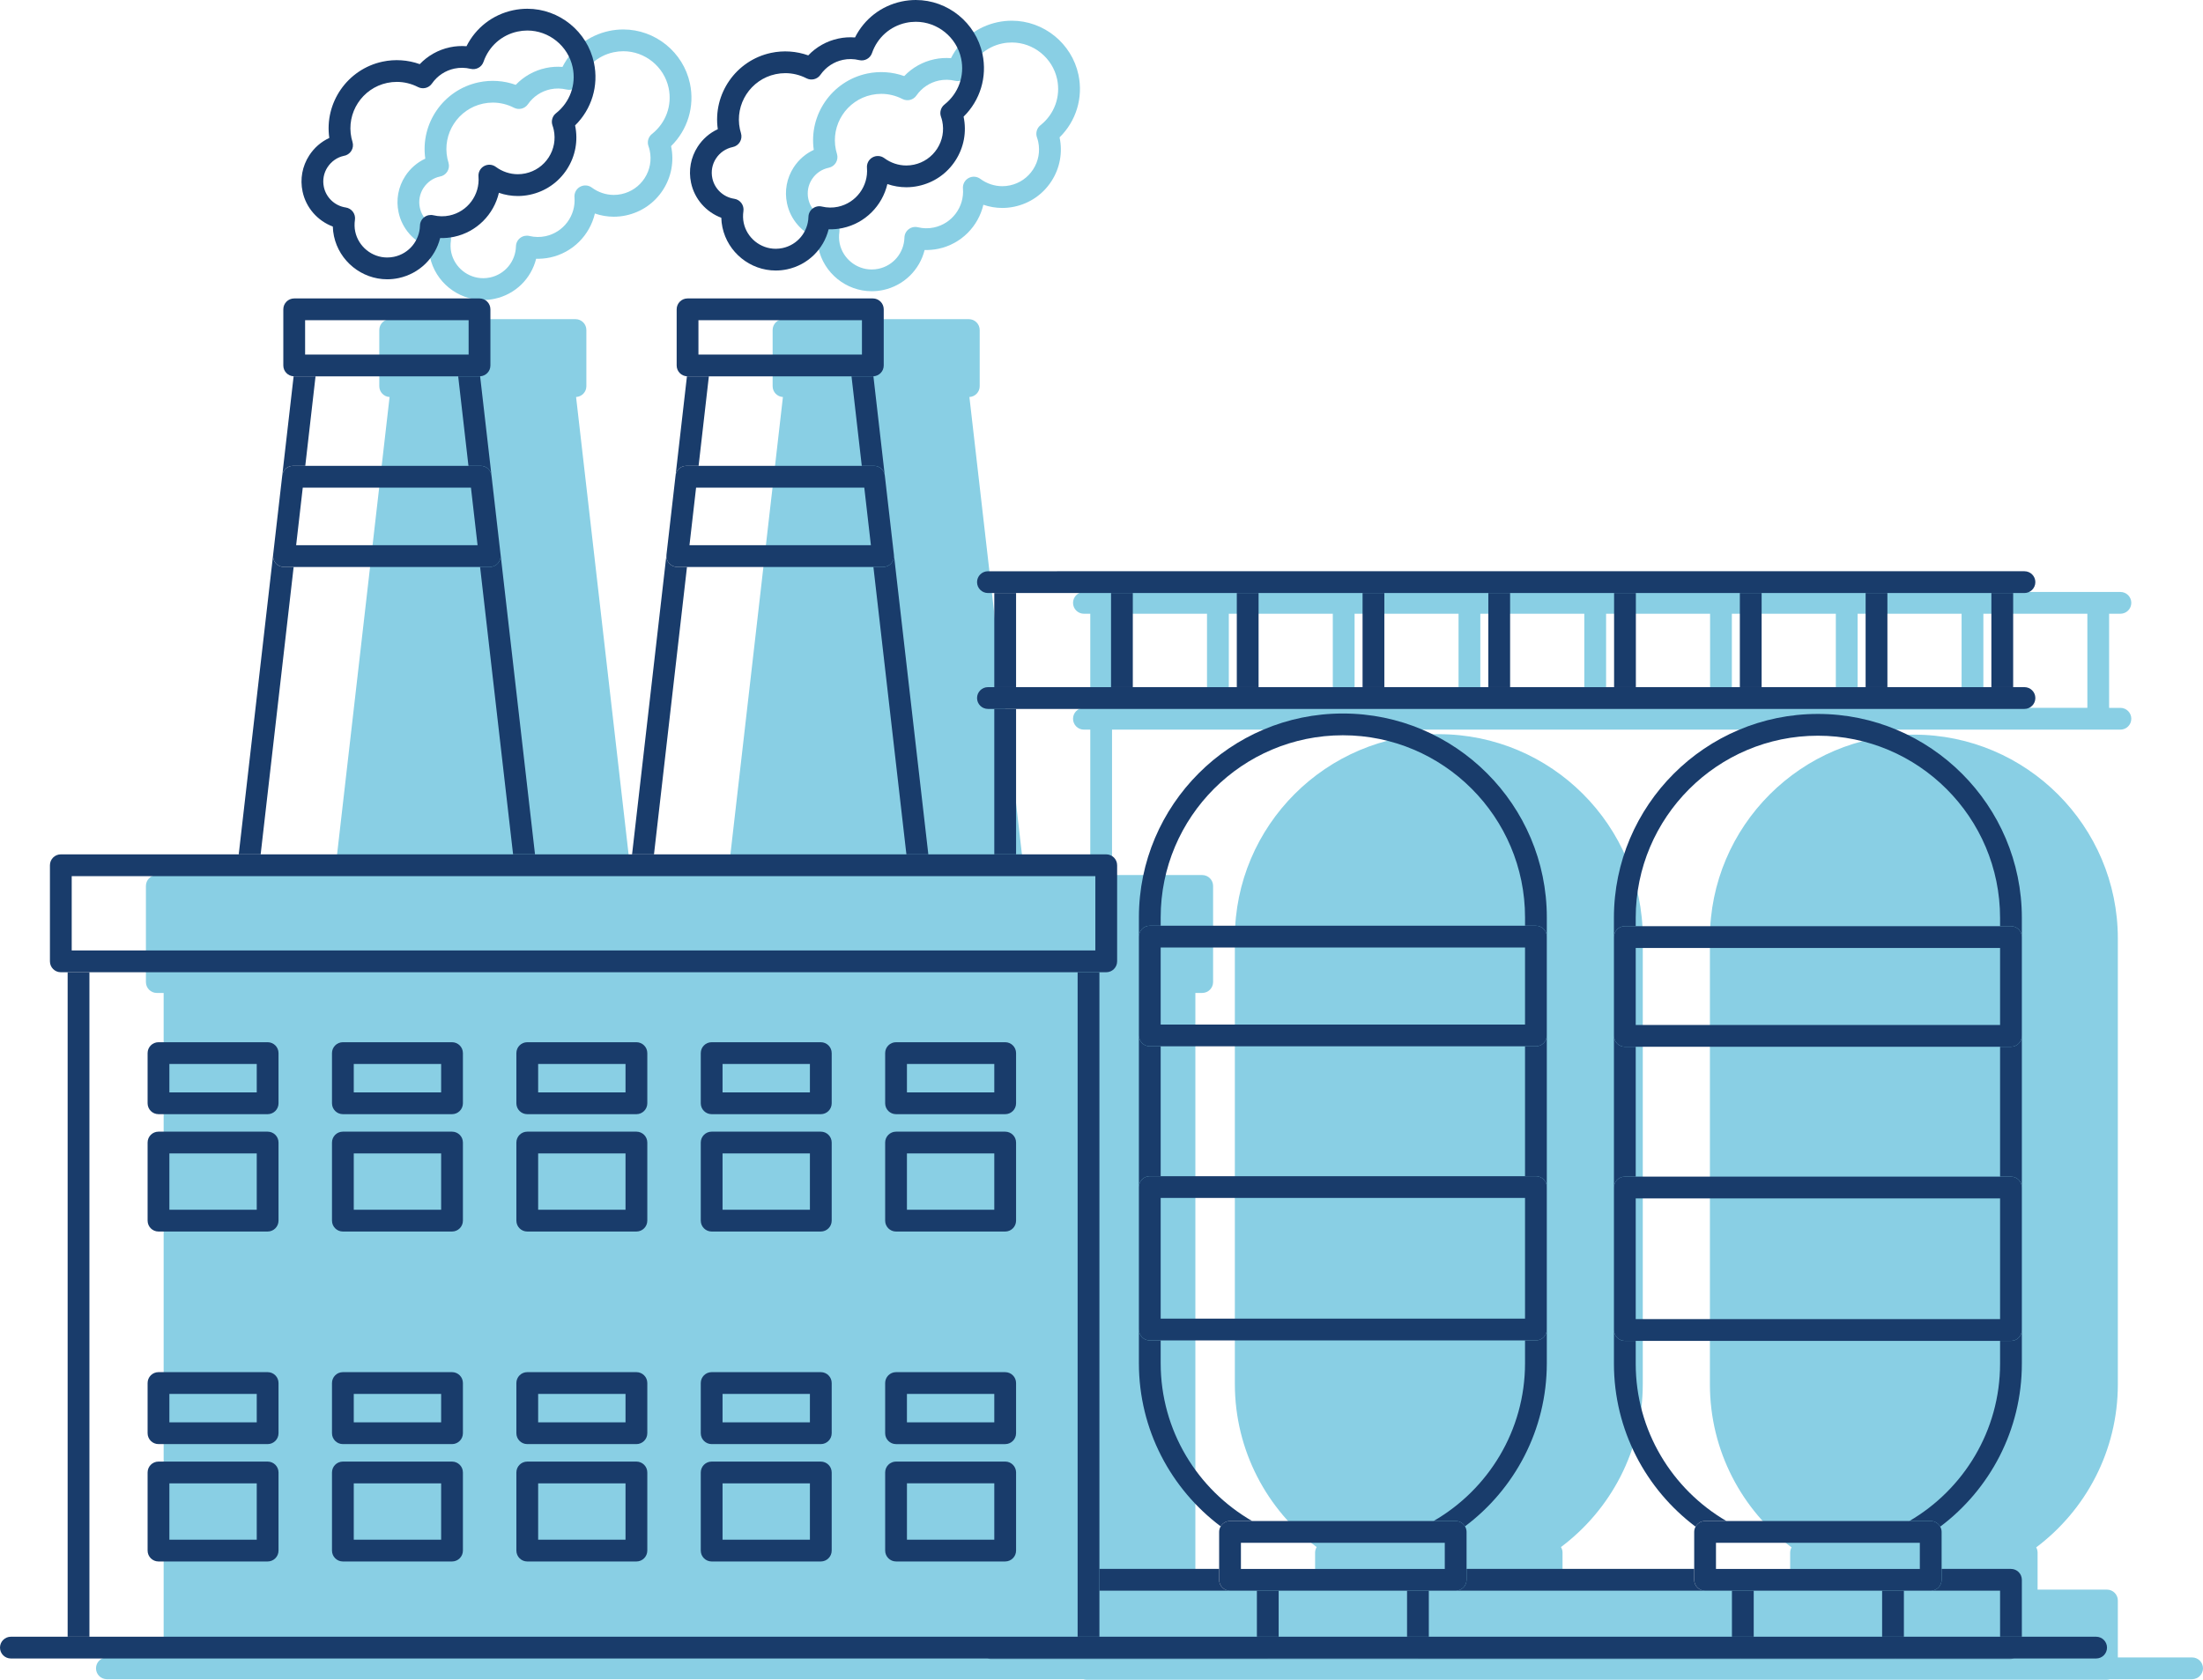 <?xml version="1.0" encoding="UTF-8"?><svg id="Capa_2" xmlns="http://www.w3.org/2000/svg" viewBox="0 0 1766.1 1346.92"><defs><style>.cls-1{fill:#193c6b;}.cls-2{fill:#89cfe4;}</style></defs><g id="Capa_3"><g><path class="cls-2" d="M291.51,852.35h-87.5c-4.82,0-8.73,3.91-8.73,8.73v40.24c0,4.82,3.91,8.73,8.73,8.73h87.5c4.82,0,8.73-3.91,8.73-8.73v-40.24c0-4.82-3.91-8.73-8.73-8.73Zm-8.73,40.24h-70.04v-22.78h70.04v22.78Z"/><path class="cls-2" d="M291.51,924.07h-87.5c-4.82,0-8.73,3.91-8.73,8.73v62.63c0,4.82,3.91,8.73,8.73,8.73h87.5c4.82,0,8.73-3.91,8.73-8.73v-62.63c0-4.82-3.91-8.73-8.73-8.73Zm-8.73,62.63h-70.04v-45.17h70.04v45.17Z"/><path class="cls-2" d="M439.33,852.35h-87.5c-4.82,0-8.73,3.91-8.73,8.73v40.24c0,4.82,3.91,8.73,8.73,8.73h87.5c4.82,0,8.73-3.91,8.73-8.73v-40.24c0-4.82-3.91-8.73-8.73-8.73Zm-8.73,40.24h-70.04v-22.78h70.04v22.78Z"/><path class="cls-2" d="M439.33,924.07h-87.5c-4.82,0-8.73,3.91-8.73,8.73v62.63c0,4.82,3.91,8.73,8.73,8.73h87.5c4.82,0,8.73-3.91,8.73-8.73v-62.63c0-4.82-3.91-8.73-8.73-8.73Zm-8.73,62.63h-70.04v-45.17h70.04v45.17Z"/><path class="cls-2" d="M587.15,852.35h-87.5c-4.82,0-8.73,3.91-8.73,8.73v40.24c0,4.82,3.91,8.73,8.73,8.73h87.5c4.82,0,8.73-3.91,8.73-8.73v-40.24c0-4.82-3.91-8.73-8.73-8.73Zm-8.73,40.24h-70.04v-22.78h70.04v22.78Z"/><path class="cls-2" d="M587.15,924.07h-87.5c-4.82,0-8.73,3.91-8.73,8.73v62.63c0,4.82,3.91,8.73,8.73,8.73h87.5c4.82,0,8.73-3.91,8.73-8.73v-62.63c0-4.82-3.91-8.73-8.73-8.73Zm-8.73,62.63h-70.04v-45.17h70.04v45.17Z"/><path class="cls-2" d="M734.97,852.35h-87.5c-4.82,0-8.73,3.91-8.73,8.73v40.24c0,4.82,3.91,8.73,8.73,8.73h87.5c4.82,0,8.73-3.91,8.73-8.73v-40.24c0-4.82-3.91-8.73-8.73-8.73Zm-8.73,40.24h-70.04v-22.78h70.04v22.78Z"/><path class="cls-2" d="M734.97,924.07h-87.5c-4.82,0-8.73,3.91-8.73,8.73v62.63c0,4.82,3.91,8.73,8.73,8.73h87.5c4.82,0,8.73-3.91,8.73-8.73v-62.63c0-4.82-3.91-8.73-8.73-8.73Zm-8.73,62.63h-70.04v-45.17h70.04v45.17Z"/><path class="cls-2" d="M882.79,852.35h-87.49c-4.82,0-8.73,3.91-8.73,8.73v40.24c0,4.82,3.91,8.73,8.73,8.73h87.49c4.82,0,8.73-3.91,8.73-8.73v-40.24c0-4.82-3.91-8.73-8.73-8.73Zm-8.73,40.24h-70.03v-22.78h70.03v22.78Z"/><path class="cls-2" d="M882.79,924.07h-87.49c-4.82,0-8.73,3.91-8.73,8.73v62.63c0,4.82,3.91,8.73,8.73,8.73h87.49c4.82,0,8.73-3.91,8.73-8.73v-62.63c0-4.82-3.91-8.73-8.73-8.73Zm-8.73,62.63h-70.03v-45.17h70.03v45.17Z"/><path class="cls-2" d="M291.51,1116.91h-87.5c-4.82,0-8.73,3.91-8.73,8.73v40.24c0,4.82,3.91,8.73,8.73,8.73h87.5c4.82,0,8.73-3.91,8.73-8.73v-40.24c0-4.82-3.91-8.73-8.73-8.73Zm-8.73,40.24h-70.04v-22.78h70.04v22.78Z"/><path class="cls-2" d="M291.51,1188.63h-87.5c-4.82,0-8.73,3.91-8.73,8.73v62.64c0,4.82,3.91,8.73,8.73,8.73h87.5c4.82,0,8.73-3.91,8.73-8.73v-62.64c0-4.82-3.91-8.73-8.73-8.73Zm-8.73,62.64h-70.04v-45.18h70.04v45.18Z"/><path class="cls-2" d="M439.33,1116.91h-87.5c-4.82,0-8.73,3.91-8.73,8.73v40.24c0,4.82,3.91,8.73,8.73,8.73h87.5c4.82,0,8.73-3.91,8.73-8.73v-40.24c0-4.82-3.91-8.73-8.73-8.73Zm-8.73,40.24h-70.04v-22.78h70.04v22.78Z"/><path class="cls-2" d="M439.33,1188.63h-87.5c-4.82,0-8.73,3.91-8.73,8.73v62.64c0,4.82,3.91,8.73,8.73,8.73h87.5c4.82,0,8.73-3.91,8.73-8.73v-62.64c0-4.82-3.91-8.73-8.73-8.73Zm-8.73,62.64h-70.04v-45.18h70.04v45.18Z"/><path class="cls-2" d="M587.15,1116.91h-87.5c-4.82,0-8.73,3.91-8.73,8.73v40.24c0,4.82,3.91,8.73,8.73,8.73h87.5c4.82,0,8.73-3.91,8.73-8.73v-40.24c0-4.82-3.91-8.73-8.73-8.73Zm-8.73,40.24h-70.04v-22.78h70.04v22.78Z"/><path class="cls-2" d="M587.15,1188.63h-87.5c-4.82,0-8.73,3.91-8.73,8.73v62.64c0,4.82,3.91,8.73,8.73,8.73h87.5c4.82,0,8.73-3.91,8.73-8.73v-62.64c0-4.82-3.91-8.73-8.73-8.73Zm-8.73,62.64h-70.04v-45.18h70.04v45.18Z"/><path class="cls-2" d="M734.97,1116.91h-87.5c-4.82,0-8.73,3.91-8.73,8.73v40.24c0,4.82,3.91,8.73,8.73,8.73h87.5c4.82,0,8.73-3.91,8.73-8.73v-40.24c0-4.82-3.91-8.73-8.73-8.73Zm-8.73,40.24h-70.04v-22.78h70.04v22.78Z"/><path class="cls-2" d="M734.97,1188.63h-87.5c-4.82,0-8.73,3.91-8.73,8.73v62.64c0,4.82,3.91,8.73,8.73,8.73h87.5c4.82,0,8.73-3.91,8.73-8.73v-62.64c0-4.82-3.91-8.73-8.73-8.73Zm-8.73,62.64h-70.04v-45.18h70.04v45.18Z"/><path class="cls-2" d="M882.79,1116.91h-87.49c-4.82,0-8.73,3.91-8.73,8.73v40.24c0,4.82,3.91,8.73,8.73,8.73h87.49c4.82,0,8.73-3.91,8.73-8.73v-40.24c0-4.82-3.91-8.73-8.73-8.73Zm-8.73,40.24h-70.03v-22.78h70.03v22.78Z"/><path class="cls-2" d="M882.79,1188.63h-87.49c-4.82,0-8.73,3.91-8.73,8.73v62.64c0,4.82,3.91,8.73,8.73,8.73h87.49c4.82,0,8.73-3.91,8.73-8.73v-62.64c0-4.82-3.91-8.73-8.73-8.73Zm-8.73,62.64h-70.03v-45.18h70.03v45.18Z"/><path class="cls-2" d="M343.76,198.25c.07,2.61,.38,5.17,.91,7.7,4.27,20.05,22.24,34.61,42.72,34.61,3.05,0,6.13-.33,9.14-.97,16.62-3.54,29.3-16.15,33.28-32.1,3.7,.1,7.51-.22,11.16-1,18.17-3.86,31.89-17.97,35.93-35.27,4.88,1.68,10.02,2.56,15.17,2.56h0c3.26,0,6.55-.35,9.76-1.04,12.27-2.61,22.78-9.84,29.61-20.36,6.81-10.49,9.12-23,6.55-35.21,13.29-13.04,19.05-31.79,15.12-50.28-5.35-25.07-27.81-43.27-53.41-43.27-3.82,0-7.66,.41-11.43,1.21-16.41,3.51-29.93,14.07-37.33,28.83-4.5-.35-8.98-.06-13.34,.88-9.3,1.98-17.66,6.69-24.14,13.49-9.48-3.4-19.88-4.12-29.8-2-28.27,6.03-46.78,33.04-42.71,61.19-6.53,3.02-12.09,7.83-16.1,14.02-5.59,8.64-7.48,18.94-5.33,28.97,2.74,12.98,12.08,23.5,24.24,28.05Zm-4.25-47.53c3.07-4.73,7.79-7.99,12.98-9.11,2.5-.38,4.71-1.82,6.07-3.96,1.36-2.14,1.72-4.75,.99-7.18-.32-1.06-.63-2.13-.87-3.28-4.27-20.04,8.57-39.82,28.62-44.1,2.56-.54,5.17-.82,7.77-.82,5.86,0,11.73,1.43,16.97,4.13,3.88,1.99,8.67,.82,11.17-2.79,4.29-6.19,10.7-10.45,18.03-12.01,4.26-.91,8.7-.84,13.04,.21,4.36,1.04,8.82-1.38,10.29-5.63,4.31-12.46,14.54-21.54,27.34-24.27,2.57-.55,5.19-.83,7.79-.83,17.41,0,32.69,12.39,36.33,29.45,2.95,13.89-2.16,28.03-13.35,36.88-2.91,2.3-4.05,6.2-2.83,9.7,.39,1.14,.76,2.32,1.02,3.57,1.64,7.7,.19,15.58-4.09,22.18-4.29,6.61-10.89,11.14-18.6,12.79-2.02,.43-4.08,.65-6.12,.65h0c-6.25,0-12.51-2.09-17.6-5.88-2.75-2.05-6.46-2.29-9.46-.63-3,1.67-4.74,4.94-4.46,8.36,1.23,14.74-8.75,28.17-23.23,31.25-4.22,.91-8.66,.84-12.91-.18-2.57-.61-5.27-.04-7.36,1.56-2.09,1.6-3.35,4.06-3.41,6.7-.33,12.2-8.86,22.49-20.76,25.02-1.82,.38-3.67,.58-5.5,.58-12.29,0-23.08-8.74-25.64-20.77-.64-3.01-.71-6.18-.24-9.4,.34-2.29-.24-4.63-1.62-6.49-1.38-1.86-3.45-3.1-5.74-3.44-8.69-1.28-15.74-7.88-17.55-16.44-1.18-5.49-.14-11.12,2.91-15.84Z"/><path class="cls-2" d="M655.2,191.23c.07,2.6,.38,5.18,.91,7.7,4.27,20.05,22.24,34.6,42.72,34.6,3.05,0,6.13-.32,9.14-.96,16.62-3.54,29.3-16.15,33.28-32.1,3.71,.11,7.51-.22,11.16-1,18.17-3.86,31.89-17.97,35.93-35.28,4.88,1.68,10.02,2.56,15.18,2.56,3.26,0,6.55-.35,9.76-1.04,12.27-2.61,22.78-9.84,29.61-20.36,6.81-10.49,9.13-23,6.55-35.2,13.29-13.04,19.05-31.79,15.12-50.28-5.35-25.07-27.81-43.27-53.41-43.27-3.82,0-7.66,.41-11.43,1.21-16.41,3.5-29.93,14.07-37.33,28.83-4.49-.35-8.98-.06-13.35,.88-9.3,1.98-17.67,6.69-24.14,13.49-9.48-3.4-19.87-4.12-29.8-2.01-28.27,6.03-46.78,33.04-42.71,61.19-6.54,3.02-12.09,7.83-16.11,14.02-5.59,8.64-7.48,18.93-5.33,28.96,2.74,12.98,12.08,23.5,24.24,28.05Zm-4.25-47.53c3.07-4.73,7.79-7.98,13.39-9.17,2.41-.48,4.5-1.96,5.77-4.06,1.27-2.11,1.58-4.65,.88-7.01-.32-1.06-.63-2.13-.87-3.28-4.27-20.04,8.57-39.82,28.62-44.1,2.55-.54,5.17-.82,7.77-.82,5.86,0,11.73,1.43,16.97,4.13,3.89,2,8.68,.82,11.18-2.78,4.29-6.18,10.7-10.45,18.03-12.02,4.26-.9,8.7-.84,13.04,.21,4.36,1.04,8.82-1.39,10.29-5.64,4.31-12.46,14.54-21.54,27.34-24.27,2.57-.55,5.19-.82,7.79-.82,17.41,0,32.69,12.39,36.33,29.45,2.95,13.9-2.16,28.03-13.35,36.89-2.91,2.3-4.04,6.19-2.84,9.7,.4,1.15,.77,2.32,1.03,3.57,1.64,7.7,.19,15.58-4.09,22.18-4.29,6.61-10.89,11.15-18.6,12.79-2.02,.43-4.08,.65-6.12,.65-6.26,0-12.51-2.09-17.61-5.88-2.76-2.05-6.45-2.29-9.46-.62-3,1.67-4.74,4.94-4.46,8.36,1.23,14.74-8.75,28.17-23.23,31.25-4.22,.91-8.66,.84-12.91-.18-2.57-.62-5.26-.05-7.36,1.56-2.09,1.6-3.35,4.06-3.41,6.7-.33,12.2-8.86,22.49-20.76,25.02-1.82,.39-3.67,.58-5.5,.58-12.29,0-23.08-8.74-25.64-20.77-.64-3.01-.71-6.18-.24-9.4,.34-2.29-.24-4.62-1.62-6.49-1.38-1.86-3.45-3.1-5.74-3.44-8.69-1.28-15.74-7.88-17.55-16.44-1.18-5.5-.15-11.12,2.91-15.84Z"/><path class="cls-2" d="M1757.37,1329.08h-59.54v-45.65c0-4.82-3.91-8.73-8.73-8.73h-55.6v-29.68c0-1.52-.43-2.94-1.12-4.18,39.71-29.86,65.45-77.36,65.45-130.76v-357.46c0-90.16-73.35-163.51-163.51-163.51s-163.52,73.35-163.52,163.51v357.46c0,53.4,25.73,100.89,65.45,130.76-.69,1.25-1.11,2.66-1.11,4.18v29.68h-182.49v-29.68c0-1.63-.47-3.13-1.25-4.44,39.79-29.85,65.58-77.4,65.58-130.86v-357.47c0-90.16-73.35-163.51-163.51-163.51s-163.51,73.35-163.51,163.51v357.47c0,53.46,25.79,101,65.58,130.86-.77,1.3-1.25,2.81-1.25,4.44v29.68h-95.99v-478.47h5.48c4.82,0,8.73-3.91,8.73-8.73v-77.07c0-4.82-3.91-8.73-8.73-8.73h-72.29v-116.61h808.4c4.82,0,8.73-3.91,8.73-8.73s-3.91-8.73-8.73-8.73h-9.06v-75.47h9.06c4.82,0,8.73-3.91,8.73-8.73s-3.91-8.73-8.73-8.73H868.96c-4.82,0-8.73,3.91-8.73,8.73s3.91,8.73,8.73,8.73h5.09v75.47h-5.09c-4.82,0-8.73,3.91-8.73,8.73s3.91,8.73,8.73,8.73h5.09v116.61h-52.89l-34.73-302.52-.15-1.28h0l-9.13-79.54c4.59-.25,8.25-4.02,8.25-8.68v-45.03c0-4.82-3.91-8.73-8.73-8.73h-148.54c-4.82,0-8.73,3.91-8.73,8.73v45.03c0,4.66,3.66,8.43,8.25,8.68l-9.12,79.51s-.01,.02-.01,.03l-7.31,63.63v.07l-27.56,240.1h-77.82l-44-383.34c4.59-.25,8.25-4.02,8.25-8.68v-45.03c0-4.82-3.91-8.73-8.73-8.73h-148.55c-4.82,0-8.73,3.91-8.73,8.73v45.03c0,4.66,3.66,8.43,8.25,8.68l-12.65,110.2-3.79,32.98v.07l-27.56,240.1H125.71c-4.82,0-8.73,3.91-8.73,8.73v77.07c0,4.82,3.91,8.73,8.73,8.73h5.48v532.85h-45.5c-4.82,0-8.73,3.91-8.73,8.73s3.91,8.73,8.73,8.73H868.53c.77,.22,1.57,.38,2.41,.38h818.16c.84,0,1.64-.16,2.41-.38h65.86c4.82,0,8.73-3.91,8.73-8.73s-3.91-8.73-8.73-8.73Zm-83.98-836.93v75.47h-83.36v-75.47h83.36Zm-100.82,0v75.47h-83.36v-75.47h83.36Zm-100.82,0v75.47h-83.36v-75.47h83.36Zm-100.82,0v75.47h-83.36v-75.47h83.36Zm-100.82,0v75.47h-83.36v-75.47h83.36Zm-100.82,0v75.47h-83.35v-75.47h83.35Zm-100.81,0v75.47h-83.37v-75.47h83.37Zm-176.96,0h76.12v75.47h-76.12v-75.47Z"/></g><rect class="cls-1" x="797.11" y="568.48" width="17.46" height="116.61"/><rect class="cls-1" x="797.11" y="475.54" width="17.46" height="75.47"/><rect class="cls-1" x="890.69" y="475.54" width="17.46" height="75.47"/><rect class="cls-1" x="991.52" y="475.54" width="17.46" height="75.47"/><rect class="cls-1" x="1092.34" y="475.54" width="17.46" height="75.47"/><rect class="cls-1" x="1193.16" y="475.54" width="17.46" height="75.47"/><rect class="cls-1" x="1293.98" y="475.54" width="17.46" height="75.47"/><rect class="cls-1" x="1394.8" y="475.54" width="17.46" height="75.47"/><rect class="cls-1" x="1495.63" y="475.54" width="17.46" height="75.47"/><rect class="cls-1" x="1596.45" y="475.54" width="17.46" height="75.47"/><path class="cls-1" d="M814.57,568.48h808.4c4.82,0,8.73-3.91,8.73-8.73s-3.91-8.73-8.73-8.73H792.01c-4.82,0-8.73,3.91-8.73,8.73s3.91,8.73,8.73,8.73h22.55Z"/><path class="cls-1" d="M814.57,475.54h808.4c4.82,0,8.73-3.91,8.73-8.73s-3.91-8.73-8.73-8.73H792.01c-4.82,0-8.73,3.91-8.73,8.73s3.91,8.73,8.73,8.73h22.55Z"/><path class="cls-1" d="M1137.02,1329.94c-.1,0-.2,.03-.29,.03h-120.38c-.1,0-.19-.02-.29-.03h-224.48c.77,.22,1.57,.38,2.41,.38h603.2c-.84,0-1.64-.16-2.41-.38h-257.76Z"/><path class="cls-1" d="M1517.58,1330.32h94.57c.84,0,1.64-.16,2.41-.38h-94.58c-.77,.22-1.57,.38-2.41,.38Z"/><path class="cls-1" d="M1166.98,1275.56h199.95c-4.82,0-8.73-3.91-8.73-8.73v-8.73h-182.49v8.73c0,4.82-3.91,8.73-8.73,8.73Z"/><path class="cls-1" d="M881.38,1275.56h104.72c-4.82,0-8.73-3.91-8.73-8.73v-8.73h-95.99v17.46Z"/><path class="cls-1" d="M1547.82,1275.56h55.6v36.92h17.46v-45.65c0-4.82-3.91-8.73-8.73-8.73h-55.6v8.73c0,4.82-3.91,8.73-8.73,8.73Z"/><path class="cls-1" d="M714.48,451.73c-1.66,1.86-4.02,2.92-6.51,2.92h-7.78l26.45,230.44h17.58l-34.73-302.52,7.15,62.35c.29,2.47-.5,4.95-2.16,6.8Z"/><path class="cls-1" d="M682.64,301.8l8.23,71.75h9.79c4.44,0,8.17,3.33,8.67,7.73l-9.13-79.54c-.16,.01-.31,.05-.48,.05h-17.09Z"/><path class="cls-1" d="M550.26,373.56h9.79l8.23-71.75h-17.09c-.17,0-.31-.04-.48-.05l-9.12,79.51c.52-4.39,4.23-7.7,8.66-7.7Z"/><path class="cls-1" d="M524.29,685.09l26.45-230.44h-7.79c-2.49,0-4.86-1.06-6.51-2.92-1.64-1.84-2.42-4.29-2.16-6.74l-27.56,240.1h17.57Z"/><path class="cls-1" d="M568.29,301.8h131.45c.16,0,.31-.04,.48-.05,4.59-.25,8.25-4.02,8.25-8.68v-45.03c0-4.82-3.91-8.73-8.73-8.73h-148.54c-4.82,0-8.73,3.91-8.73,8.73v45.03c0,4.66,3.66,8.43,8.25,8.68,.16,.01,.31,.05,.48,.05h17.09Zm-8.36-17.46v-27.57h131.08v27.57h-131.08Z"/><path class="cls-1" d="M536.44,451.73c1.66,1.86,4.02,2.92,6.51,2.92h165.02c2.49,0,4.86-1.06,6.51-2.92,1.66-1.86,2.45-4.33,2.16-6.8l-7.15-62.35-.15-1.28h0c-.5-4.41-4.23-7.74-8.67-7.74h-150.41c-4.43,0-8.14,3.31-8.66,7.7,0,.01-.01,.02-.01,.03l-7.31,63.63v.07c-.26,2.45,.52,4.9,2.16,6.74Zm16.3-14.54l5.3-46.17h134.84l5.3,46.17h-145.44Z"/><path class="cls-1" d="M234.94,373.56h9.79l8.23-71.75h-17.09c-.16,0-.31-.04-.48-.05l-12.65,110.2,3.53-30.66c.51-4.41,4.24-7.73,8.67-7.73Z"/><path class="cls-1" d="M367.32,301.8l8.23,71.75h9.79c4.44,0,8.16,3.33,8.67,7.73l7.31,63.63c.29,2.47-.5,4.95-2.16,6.8-1.66,1.86-4.02,2.92-6.51,2.92h-7.78l26.45,230.44h17.58l-44-383.34c-.16,.01-.31,.05-.48,.05h-17.09Z"/><path class="cls-1" d="M208.96,685.09l26.45-230.44h-7.79c-2.49,0-4.86-1.06-6.52-2.92-1.64-1.84-2.41-4.29-2.15-6.74l-27.56,240.1h17.57Z"/><path class="cls-1" d="M252.96,301.8h131.46c.16,0,.31-.04,.48-.05,4.59-.25,8.25-4.02,8.25-8.68v-45.03c0-4.82-3.91-8.73-8.73-8.73H235.86c-4.82,0-8.73,3.91-8.73,8.73v45.03c0,4.66,3.66,8.43,8.25,8.68,.17,.01,.31,.05,.48,.05h17.09Zm-8.36-17.46v-27.57h131.09v27.57H244.59Z"/><path class="cls-1" d="M221.1,451.73c1.66,1.86,4.03,2.92,6.52,2.92h165.03c2.49,0,4.86-1.06,6.51-2.92,1.66-1.86,2.45-4.33,2.16-6.8l-7.31-63.63c-.51-4.41-4.23-7.73-8.67-7.73H234.94c-4.43,0-8.16,3.33-8.67,7.73l-3.53,30.66-3.79,32.98v.07c-.26,2.45,.51,4.9,2.15,6.74Zm21.62-60.71h134.83l5.3,46.17H237.41l5.31-46.17Z"/><rect class="cls-1" x="54.23" y="779.63" width="17.46" height="532.85"/><polygon class="cls-1" points="863.91 779.63 863.91 1312.48 881.38 1312.48 881.38 1275.56 881.38 1258.1 881.38 779.63 863.91 779.63"/><path class="cls-1" d="M71.7,779.63H886.85c4.82,0,8.73-3.91,8.73-8.73v-77.07c0-4.82-3.91-8.73-8.73-8.73H48.76c-4.82,0-8.73,3.91-8.73,8.73v77.07c0,4.82,3.91,8.73,8.73,8.73h22.94Zm806.43-17.46H57.49v-59.61H878.12v59.61Z"/><path class="cls-1" d="M214.56,835.75H127.06c-4.82,0-8.73,3.91-8.73,8.73v40.24c0,4.82,3.91,8.73,8.73,8.73h87.5c4.82,0,8.73-3.91,8.73-8.73v-40.24c0-4.82-3.91-8.73-8.73-8.73Zm-8.73,40.24h-70.04v-22.78h70.04v22.78Z"/><path class="cls-1" d="M214.56,907.46H127.06c-4.82,0-8.73,3.91-8.73,8.73v62.63c0,4.82,3.91,8.73,8.73,8.73h87.5c4.82,0,8.73-3.91,8.73-8.73v-62.63c0-4.82-3.91-8.73-8.73-8.73Zm-8.73,62.63h-70.04v-45.17h70.04v45.17Z"/><path class="cls-1" d="M362.38,835.75h-87.5c-4.82,0-8.73,3.91-8.73,8.73v40.24c0,4.82,3.91,8.73,8.73,8.73h87.5c4.82,0,8.73-3.91,8.73-8.73v-40.24c0-4.82-3.91-8.73-8.73-8.73Zm-8.73,40.24h-70.04v-22.78h70.04v22.78Z"/><path class="cls-1" d="M362.38,907.46h-87.5c-4.82,0-8.73,3.91-8.73,8.73v62.63c0,4.82,3.91,8.73,8.73,8.73h87.5c4.82,0,8.73-3.91,8.73-8.73v-62.63c0-4.82-3.91-8.73-8.73-8.73Zm-8.73,62.63h-70.04v-45.17h70.04v45.17Z"/><path class="cls-1" d="M510.2,835.75h-87.5c-4.82,0-8.73,3.91-8.73,8.73v40.24c0,4.82,3.91,8.73,8.73,8.73h87.5c4.82,0,8.73-3.91,8.73-8.73v-40.24c0-4.82-3.91-8.73-8.73-8.73Zm-8.73,40.24h-70.04v-22.78h70.04v22.78Z"/><path class="cls-1" d="M510.2,907.46h-87.5c-4.82,0-8.73,3.91-8.73,8.73v62.63c0,4.82,3.91,8.73,8.73,8.73h87.5c4.82,0,8.73-3.91,8.73-8.73v-62.63c0-4.82-3.91-8.73-8.73-8.73Zm-8.73,62.63h-70.04v-45.17h70.04v45.17Z"/><path class="cls-1" d="M658.02,835.75h-87.5c-4.82,0-8.73,3.91-8.73,8.73v40.24c0,4.82,3.91,8.73,8.73,8.73h87.5c4.82,0,8.73-3.91,8.73-8.73v-40.24c0-4.82-3.91-8.73-8.73-8.73Zm-8.73,40.24h-70.04v-22.78h70.04v22.78Z"/><path class="cls-1" d="M658.02,907.46h-87.5c-4.82,0-8.73,3.91-8.73,8.73v62.63c0,4.82,3.91,8.73,8.73,8.73h87.5c4.82,0,8.73-3.91,8.73-8.73v-62.63c0-4.82-3.91-8.73-8.73-8.73Zm-8.73,62.63h-70.04v-45.17h70.04v45.17Z"/><path class="cls-1" d="M709.61,844.48v40.24c0,4.82,3.91,8.73,8.73,8.73h87.49c4.82,0,8.73-3.91,8.73-8.73v-40.24c0-4.82-3.91-8.73-8.73-8.73h-87.49c-4.82,0-8.73,3.91-8.73,8.73Zm87.49,31.51h-70.03v-22.78h70.03v22.78Z"/><path class="cls-1" d="M718.34,987.56h87.49c4.82,0,8.73-3.91,8.73-8.73v-62.63c0-4.82-3.91-8.73-8.73-8.73h-87.49c-4.82,0-8.73,3.91-8.73,8.73v62.63c0,4.82,3.91,8.73,8.73,8.73Zm8.73-62.63h70.03v45.17h-70.03v-45.17Z"/><path class="cls-1" d="M214.56,1100.31H127.06c-4.82,0-8.73,3.91-8.73,8.73v40.24c0,4.82,3.91,8.73,8.73,8.73h87.5c4.82,0,8.73-3.91,8.73-8.73v-40.24c0-4.82-3.91-8.73-8.73-8.73Zm-8.73,40.24h-70.04v-22.78h70.04v22.78Z"/><path class="cls-1" d="M214.56,1172.03H127.06c-4.82,0-8.73,3.91-8.73,8.73v62.64c0,4.82,3.91,8.73,8.73,8.73h87.5c4.82,0,8.73-3.91,8.73-8.73v-62.64c0-4.82-3.91-8.73-8.73-8.73Zm-8.73,62.64h-70.04v-45.18h70.04v45.18Z"/><path class="cls-1" d="M362.38,1100.31h-87.5c-4.82,0-8.73,3.91-8.73,8.73v40.24c0,4.82,3.91,8.73,8.73,8.73h87.5c4.82,0,8.73-3.91,8.73-8.73v-40.24c0-4.82-3.91-8.73-8.73-8.73Zm-8.73,40.24h-70.04v-22.78h70.04v22.78Z"/><path class="cls-1" d="M362.38,1172.03h-87.5c-4.82,0-8.73,3.91-8.73,8.73v62.64c0,4.82,3.91,8.73,8.73,8.73h87.5c4.82,0,8.73-3.91,8.73-8.73v-62.64c0-4.82-3.91-8.73-8.73-8.73Zm-8.73,62.64h-70.04v-45.18h70.04v45.18Z"/><path class="cls-1" d="M510.2,1100.31h-87.5c-4.82,0-8.73,3.91-8.73,8.73v40.24c0,4.82,3.91,8.73,8.73,8.73h87.5c4.82,0,8.73-3.91,8.73-8.73v-40.24c0-4.82-3.91-8.73-8.73-8.73Zm-8.73,40.24h-70.04v-22.78h70.04v22.78Z"/><path class="cls-1" d="M510.2,1172.03h-87.5c-4.82,0-8.73,3.91-8.73,8.73v62.64c0,4.82,3.91,8.73,8.73,8.73h87.5c4.82,0,8.73-3.91,8.73-8.73v-62.64c0-4.82-3.91-8.73-8.73-8.73Zm-8.73,62.64h-70.04v-45.18h70.04v45.18Z"/><path class="cls-1" d="M658.02,1100.31h-87.5c-4.82,0-8.73,3.91-8.73,8.73v40.24c0,4.82,3.91,8.73,8.73,8.73h87.5c4.82,0,8.73-3.91,8.73-8.73v-40.24c0-4.82-3.91-8.73-8.73-8.73Zm-8.73,40.24h-70.04v-22.78h70.04v22.78Z"/><path class="cls-1" d="M658.02,1172.03h-87.5c-4.82,0-8.73,3.91-8.73,8.73v62.64c0,4.82,3.91,8.73,8.73,8.73h87.5c4.82,0,8.73-3.91,8.73-8.73v-62.64c0-4.82-3.91-8.73-8.73-8.73Zm-8.73,62.64h-70.04v-45.18h70.04v45.18Z"/><path class="cls-1" d="M718.34,1158.02h87.49c4.82,0,8.73-3.91,8.73-8.73v-40.24c0-4.82-3.91-8.73-8.73-8.73h-87.49c-4.82,0-8.73,3.91-8.73,8.73v40.24c0,4.82,3.91,8.73,8.73,8.73Zm8.73-40.24h70.03v22.78h-70.03v-22.78Z"/><path class="cls-1" d="M814.57,1243.39v-62.64c0-4.82-3.91-8.73-8.73-8.73h-87.49c-4.82,0-8.73,3.91-8.73,8.73v62.64c0,4.82,3.91,8.73,8.73,8.73h87.49c4.82,0,8.73-3.91,8.73-8.73Zm-87.49-53.91h70.03v45.18h-70.03v-45.18Z"/><rect class="cls-1" x="1128" y="1275.56" width="17.46" height="36.92"/><path class="cls-1" d="M1136.73,1329.96c.09,0,.19-.02,.29-.03h-120.96c.1,0,.2,.03,.29,.03h120.38Z"/><rect class="cls-1" x="1007.62" y="1275.56" width="17.46" height="36.92"/><path class="cls-1" d="M921.76,742.34h8.73v-6.68c0-80.53,65.52-146.05,146.05-146.05s146.05,65.52,146.05,146.05v6.68h8.73c4.82,0,8.73,3.91,8.73,8.73v-15.41c0-90.16-73.35-163.51-163.51-163.51s-163.51,73.35-163.51,163.51v15.41c0-4.82,3.91-8.73,8.73-8.73Z"/><path class="cls-1" d="M1231.32,839.03h-8.73v104.15h8.73c4.82,0,8.73,3.91,8.73,8.73v-121.61c0,4.82-3.91,8.73-8.73,8.73Z"/><path class="cls-1" d="M1231.32,1074.88h-8.73v18.25c0,54.05-29.55,101.31-73.31,126.56h17.71c3.2,0,5.96,1.73,7.48,4.29,39.79-29.85,65.58-77.4,65.58-130.86v-26.98c0,4.82-3.91,8.73-8.73,8.73Z"/><path class="cls-1" d="M986.09,1219.69h17.71c-43.77-25.25-73.31-72.51-73.31-126.56v-18.25h-8.73c-4.82,0-8.73-3.91-8.73-8.73v26.98c0,53.46,25.79,101,65.58,130.86,1.53-2.56,4.29-4.29,7.48-4.29Z"/><path class="cls-1" d="M921.76,943.18h8.73v-104.15h-8.73c-4.82,0-8.73-3.91-8.73-8.73v121.61c0-4.82,3.91-8.73,8.73-8.73Z"/><path class="cls-1" d="M921.76,839.03h309.55c4.82,0,8.73-3.91,8.73-8.73v-79.23c0-4.82-3.91-8.73-8.73-8.73h-309.55c-4.82,0-8.73,3.91-8.73,8.73v79.23c0,4.82,3.91,8.73,8.73,8.73Zm8.73-79.23h292.09v61.77h-292.09v-61.77Z"/><path class="cls-1" d="M921.76,1074.88h309.55c4.82,0,8.73-3.91,8.73-8.73v-114.24c0-4.82-3.91-8.73-8.73-8.73h-309.55c-4.82,0-8.73,3.91-8.73,8.73v114.24c0,4.82,3.91,8.73,8.73,8.73Zm8.73-114.24h292.09v96.78h-292.09v-96.78Z"/><rect class="cls-1" x="1508.85" y="1275.56" width="17.46" height="36.92"/><path class="cls-1" d="M1394.78,1329.94c.77,.22,1.57,.38,2.41,.38h120.39c.84,0,1.64-.16,2.41-.38h-125.21Z"/><rect class="cls-1" x="1388.46" y="1275.56" width="17.46" height="36.92"/><path class="cls-1" d="M1612.15,839.39h-8.73v104.14h8.73c4.82,0,8.73,3.91,8.73,8.73v-121.61c0,4.82-3.91,8.73-8.73,8.73Z"/><path class="cls-1" d="M1612.15,1075.24h-8.73v18.24c0,53.81-29.27,100.87-72.69,126.21h17.09c3.29,0,6.13,1.85,7.61,4.55,39.71-29.86,65.45-77.36,65.45-130.76v-26.97c0,4.82-3.91,8.73-8.73,8.73Z"/><path class="cls-1" d="M1302.59,742.69h8.73v-6.68c0-80.53,65.52-146.05,146.05-146.05s146.04,65.52,146.04,146.05v6.68h8.73c4.82,0,8.73,3.91,8.73,8.73v-15.41c0-90.16-73.35-163.51-163.51-163.51s-163.52,73.35-163.52,163.51v15.41c0-4.82,3.91-8.73,8.73-8.73Z"/><path class="cls-1" d="M1366.93,1219.69h17.09c-43.43-25.34-72.7-72.4-72.7-126.21v-18.24h-8.73c-4.82,0-8.73-3.91-8.73-8.73v26.97c0,53.4,25.73,100.89,65.45,130.76,1.49-2.7,4.32-4.55,7.62-4.55Z"/><path class="cls-1" d="M1302.59,943.53h8.73v-104.14h-8.73c-4.82,0-8.73-3.91-8.73-8.73v121.61c0-4.82,3.91-8.73,8.73-8.73Z"/><path class="cls-1" d="M1302.59,839.39h309.56c4.82,0,8.73-3.91,8.73-8.73v-79.23c0-4.82-3.91-8.73-8.73-8.73h-309.56c-4.82,0-8.73,3.91-8.73,8.73v79.23c0,4.82,3.91,8.73,8.73,8.73Zm8.73-79.23h292.1v61.77h-292.1v-61.77Z"/><path class="cls-1" d="M1302.59,1075.24h309.56c4.82,0,8.73-3.91,8.73-8.73v-114.25c0-4.82-3.91-8.73-8.73-8.73h-309.56c-4.82,0-8.73,3.91-8.73,8.73v114.25c0,4.82,3.91,8.73,8.73,8.73Zm8.73-114.24h292.1v96.78h-292.1v-96.78Z"/><path class="cls-1" d="M986.09,1275.56h180.89c4.82,0,8.73-3.91,8.73-8.73v-38.41c0-1.63-.47-3.13-1.25-4.44-1.53-2.56-4.29-4.29-7.48-4.29h-180.89c-3.2,0-5.96,1.73-7.48,4.29-.77,1.3-1.25,2.81-1.25,4.44v38.41c0,4.82,3.91,8.73,8.73,8.73Zm8.73-38.41h163.43v20.95h-163.43v-20.95Z"/><path class="cls-1" d="M1366.93,1275.56h180.89c4.82,0,8.73-3.91,8.73-8.73v-38.41c0-1.52-.43-2.94-1.12-4.18-1.48-2.7-4.32-4.55-7.61-4.55h-180.89c-3.3,0-6.13,1.85-7.62,4.55-.69,1.25-1.11,2.66-1.11,4.18v38.41c0,4.82,3.91,8.73,8.73,8.73Zm8.73-38.41h163.43v20.95h-163.43v-20.95Z"/><path class="cls-1" d="M266.81,181.65c.07,2.61,.38,5.17,.91,7.7,4.27,20.05,22.24,34.61,42.72,34.61,3.05,0,6.13-.33,9.14-.97,16.62-3.54,29.3-16.15,33.28-32.1,3.7,.1,7.51-.22,11.16-1,18.17-3.86,31.89-17.97,35.93-35.27,4.88,1.68,10.02,2.56,15.17,2.56h0c3.26,0,6.55-.35,9.76-1.04,12.27-2.61,22.78-9.84,29.61-20.36,6.81-10.49,9.12-23,6.55-35.21,13.29-13.04,19.05-31.79,15.12-50.28-5.35-25.07-27.81-43.27-53.41-43.27-3.82,0-7.66,.41-11.43,1.21-16.41,3.51-29.93,14.07-37.33,28.83-4.5-.35-8.98-.06-13.34,.88-9.3,1.98-17.66,6.69-24.14,13.49-9.48-3.4-19.88-4.12-29.8-2-28.27,6.03-46.78,33.04-42.71,61.19-6.53,3.02-12.09,7.83-16.1,14.02-5.59,8.64-7.48,18.94-5.33,28.97,2.74,12.98,12.08,23.5,24.24,28.05Zm-4.25-47.53c3.07-4.73,7.79-7.99,12.98-9.11,2.5-.38,4.71-1.82,6.07-3.96,1.36-2.14,1.72-4.75,.99-7.18-.32-1.06-.63-2.13-.87-3.28-4.27-20.04,8.57-39.82,28.62-44.1,2.56-.54,5.17-.82,7.77-.82,5.86,0,11.73,1.43,16.97,4.13,3.88,1.99,8.67,.82,11.17-2.79,4.29-6.19,10.7-10.45,18.03-12.01,4.26-.91,8.7-.84,13.04,.21,4.36,1.04,8.82-1.38,10.29-5.63,4.31-12.46,14.54-21.54,27.34-24.27,2.57-.55,5.19-.83,7.79-.83,17.41,0,32.69,12.39,36.33,29.45,2.95,13.89-2.16,28.03-13.35,36.88-2.91,2.3-4.05,6.2-2.83,9.7,.39,1.14,.76,2.32,1.02,3.57,1.64,7.7,.19,15.58-4.09,22.18-4.29,6.61-10.89,11.14-18.6,12.79-2.02,.43-4.08,.65-6.12,.65h0c-6.25,0-12.51-2.09-17.6-5.88-2.75-2.05-6.46-2.29-9.46-.63-3,1.67-4.74,4.94-4.46,8.36,1.23,14.74-8.75,28.17-23.23,31.25-4.22,.91-8.66,.84-12.91-.18-2.57-.61-5.27-.04-7.36,1.56-2.09,1.6-3.35,4.06-3.41,6.7-.33,12.2-8.86,22.49-20.76,25.02-1.82,.38-3.67,.58-5.5,.58-12.29,0-23.08-8.74-25.64-20.77-.64-3.01-.71-6.18-.24-9.4,.34-2.29-.24-4.63-1.62-6.49-1.38-1.86-3.45-3.1-5.74-3.44-8.69-1.28-15.74-7.88-17.55-16.44-1.18-5.49-.14-11.12,2.91-15.84Z"/><path class="cls-1" d="M578.25,174.63c.07,2.6,.38,5.18,.91,7.7,4.27,20.05,22.24,34.6,42.72,34.6,3.05,0,6.13-.32,9.14-.96,16.62-3.54,29.3-16.15,33.28-32.1,3.71,.11,7.51-.22,11.16-1,18.17-3.86,31.89-17.97,35.93-35.28,4.88,1.68,10.02,2.56,15.18,2.56,3.26,0,6.55-.35,9.76-1.04,12.27-2.61,22.78-9.84,29.61-20.36,6.81-10.49,9.13-23,6.55-35.2,13.29-13.04,19.05-31.79,15.13-50.28-5.35-25.07-27.81-43.27-53.41-43.27-3.82,0-7.66,.41-11.43,1.21-16.41,3.5-29.93,14.07-37.33,28.83-4.49-.35-8.98-.06-13.35,.88-9.3,1.98-17.67,6.69-24.14,13.49-9.48-3.4-19.87-4.12-29.8-2.01-28.27,6.03-46.78,33.04-42.71,61.19-6.54,3.02-12.09,7.83-16.11,14.02-5.59,8.64-7.48,18.93-5.33,28.96,2.74,12.98,12.08,23.5,24.24,28.05Zm-4.25-47.53c3.07-4.73,7.79-7.98,13.39-9.17,2.41-.48,4.5-1.96,5.77-4.06,1.27-2.11,1.58-4.65,.88-7.01-.32-1.06-.63-2.13-.87-3.28-4.27-20.04,8.57-39.82,28.62-44.1,2.55-.54,5.17-.82,7.77-.82,5.86,0,11.73,1.43,16.97,4.13,3.89,2,8.68,.82,11.18-2.78,4.29-6.18,10.7-10.45,18.03-12.02,4.26-.9,8.7-.84,13.04,.21,4.36,1.04,8.82-1.39,10.29-5.64,4.31-12.46,14.54-21.54,27.34-24.27,2.57-.55,5.19-.82,7.79-.82,17.41,0,32.69,12.39,36.33,29.45,2.95,13.9-2.16,28.03-13.35,36.89-2.91,2.3-4.04,6.19-2.84,9.7,.4,1.15,.77,2.32,1.03,3.57,1.64,7.7,.19,15.58-4.09,22.18-4.29,6.61-10.89,11.15-18.6,12.79-2.02,.43-4.08,.65-6.12,.65-6.26,0-12.51-2.09-17.61-5.88-2.76-2.05-6.45-2.29-9.46-.62-3,1.67-4.74,4.94-4.46,8.36,1.23,14.74-8.75,28.17-23.23,31.25-4.22,.91-8.66,.84-12.91-.18-2.57-.62-5.26-.05-7.36,1.56-2.09,1.6-3.35,4.06-3.41,6.7-.33,12.2-8.86,22.49-20.76,25.02-1.82,.39-3.67,.58-5.5,.58-12.29,0-23.08-8.74-25.64-20.77-.64-3.01-.71-6.18-.24-9.4,.34-2.29-.24-4.62-1.62-6.49-1.38-1.86-3.45-3.1-5.74-3.44-8.69-1.28-15.74-7.88-17.55-16.44-1.18-5.5-.15-11.12,2.91-15.84Z"/><path class="cls-1" d="M8.73,1329.94H1680.42c4.82,0,8.73-3.91,8.73-8.73s-3.91-8.73-8.73-8.73H8.73c-4.82,0-8.73,3.91-8.73,8.73s3.91,8.73,8.73,8.73Z"/></g></svg>